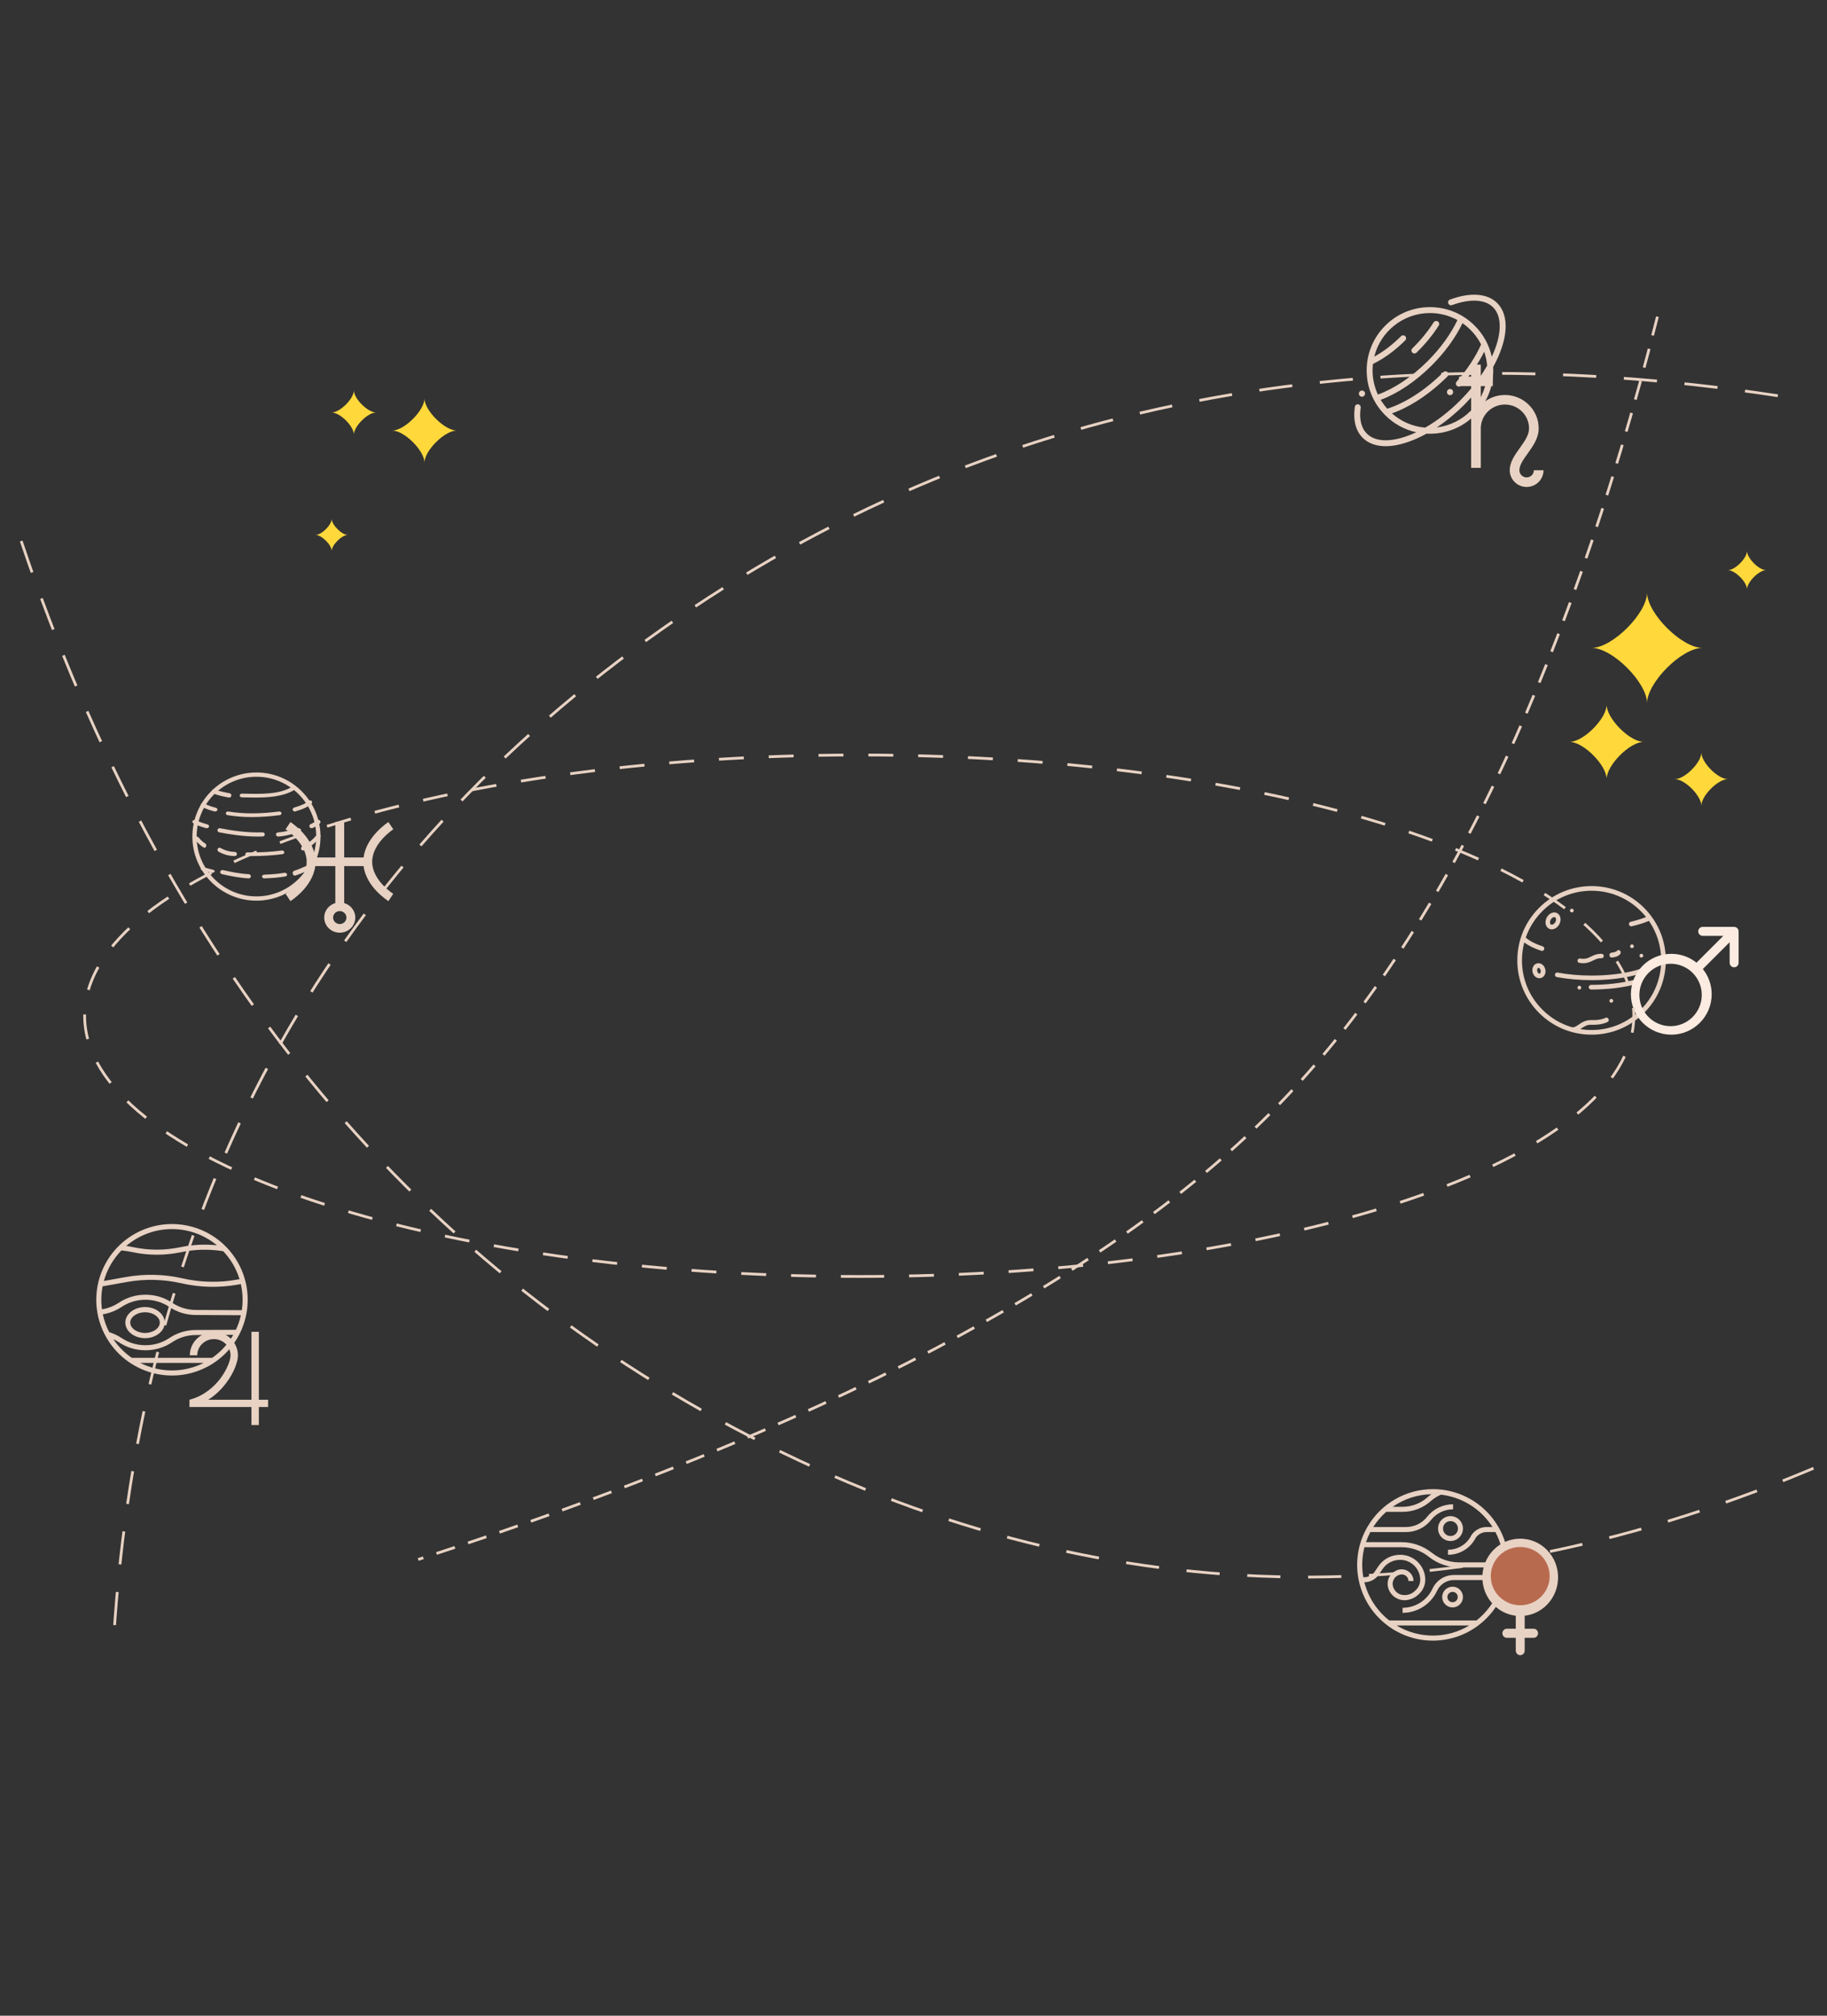 <?xml version="1.0" encoding="UTF-8"?>
<svg width="660px" height="728px" viewBox="0 0 660 728" version="1.1" xmlns="http://www.w3.org/2000/svg" xmlns:xlink="http://www.w3.org/1999/xlink">
    <rect x="0" y="0" width="660" height="728" fill="#333333" stroke="none"/>
    <title>Group 7</title>
    <g id="Login-form" stroke="none" stroke-width="1" fill="none" fill-rule="evenodd">
        <g id="Sign-In" transform="translate(-737, -3)">
            <g id="Group-7" transform="translate(737.992, 4.06)">
                <g id="02" transform="translate(0, 0)">
                    <g id="Group-2" transform="translate(68.503, 277.934)" fill="#E8D2C3" fill-rule="nonzero">
                        <path d="M23.143,0 C10.382,0 0,10.384 0,23.148 C0,35.912 10.382,46.296 23.143,46.296 C35.903,46.296 46.285,35.912 46.285,23.148 C46.285,10.384 35.903,0 23.143,0 Z M23.143,44.752 C11.233,44.752 1.543,35.06 1.543,23.148 C1.543,11.235 11.233,1.543 23.143,1.543 C35.053,1.543 44.742,11.235 44.742,23.148 C44.742,35.06 35.053,44.752 23.143,44.752 Z" id="Shape"></path>
                        <path d="M13.45,7.497 L13.165,7.446 C11.912,7.217 9.816,6.834 8.124,6.102 C7.73,5.932 7.274,6.117 7.106,6.516 C6.938,6.915 7.121,7.377 7.515,7.548 C9.368,8.35 11.572,8.753 12.89,8.993 L13.172,9.045 C13.219,9.054 13.266,9.058 13.312,9.058 C13.68,9.058 14.007,8.792 14.074,8.413 C14.151,7.985 13.872,7.575 13.45,7.497 Z" id="Path"></path>
                        <path d="M37.082,5.311 C36.83,5.01 36.343,4.942 35.994,5.16 C31.548,7.926 24.988,7.787 19.201,7.664 L17.901,7.638 C17.47,7.632 17.115,7.925 17.105,8.296 C17.097,8.666 17.438,8.973 17.869,8.981 L19.163,9.007 C20.332,9.032 21.558,9.058 22.812,9.058 C27.712,9.058 33.027,8.662 36.907,6.248 C37.255,6.031 37.334,5.612 37.082,5.311 Z" id="Path"></path>
                        <path d="M8.447,12.728 C7.526,12.51 5.769,12.021 4.337,11.195 C3.958,10.976 3.434,11.054 3.17,11.367 C2.904,11.682 2.998,12.115 3.377,12.334 C5.009,13.276 6.966,13.821 7.988,14.063 C8.065,14.081 8.142,14.09 8.218,14.09 C8.584,14.09 8.919,13.891 9.023,13.586 C9.151,13.217 8.892,12.833 8.447,12.728 Z" id="Path"></path>
                        <path d="M32.19,14.663 C32.13,14.298 31.739,14.048 31.314,14.097 C24.15,14.987 18.498,14.988 12.991,14.102 C12.569,14.032 12.166,14.274 12.088,14.637 C12.009,15 12.287,15.348 12.707,15.416 C15.553,15.874 18.429,16.103 21.514,16.103 C24.589,16.103 27.871,15.875 31.535,15.42 C31.957,15.368 32.252,15.029 32.19,14.663 Z" id="Path"></path>
                        <path d="M43.067,10.293 C42.786,10.003 42.314,9.987 42.013,10.257 C41.002,11.165 39.235,11.98 36.759,12.68 C36.364,12.792 36.138,13.192 36.253,13.573 C36.349,13.886 36.646,14.09 36.969,14.09 C37.038,14.09 37.108,14.081 37.178,14.06 C39.916,13.286 41.83,12.387 43.029,11.31 C43.331,11.039 43.347,10.583 43.067,10.293 Z" id="Path"></path>
                        <path d="M5.45,18.757 C3.714,18.279 2.368,17.777 1.336,17.224 C0.938,17.012 0.403,17.102 0.141,17.426 C-0.12,17.751 -0.009,18.188 0.389,18.401 C1.546,19.021 3.021,19.574 4.899,20.091 C4.991,20.117 5.084,20.129 5.175,20.129 C5.535,20.129 5.871,19.943 5.992,19.649 C6.144,19.28 5.901,18.881 5.45,18.757 Z" id="Path"></path>
                        <path d="M25.354,21.622 C19.68,21.829 14.161,20.94 9.985,20.142 C9.563,20.064 9.154,20.325 9.071,20.73 C8.987,21.135 9.261,21.528 9.682,21.608 C13.514,22.34 18.459,23.148 23.662,23.148 C24.243,23.148 24.827,23.137 25.413,23.116 C25.843,23.1 26.177,22.753 26.161,22.34 C26.144,21.928 25.778,21.603 25.354,21.622 Z" id="Path"></path>
                        <path d="M39.22,20.713 C39.117,20.307 38.675,20.054 38.232,20.148 C37.224,20.362 36.373,20.583 35.623,20.777 C34.147,21.159 32.871,21.488 30.938,21.642 C30.485,21.677 30.15,22.043 30.189,22.458 C30.226,22.851 30.586,23.148 31.008,23.148 C31.032,23.148 31.056,23.147 31.08,23.145 C33.168,22.98 34.513,22.632 36.07,22.229 C36.838,22.03 37.633,21.825 38.604,21.619 C39.047,21.525 39.323,21.119 39.22,20.713 Z" id="Path"></path>
                        <path d="M46.147,17.453 C45.899,17.096 45.399,17.002 45.03,17.243 C44.799,17.394 44.581,17.548 44.367,17.7 C43.828,18.081 43.362,18.411 42.786,18.617 C42.369,18.767 42.157,19.215 42.31,19.619 C42.43,19.934 42.739,20.129 43.065,20.129 C43.158,20.129 43.252,20.113 43.345,20.079 C44.132,19.797 44.734,19.37 45.317,18.958 C45.515,18.817 45.717,18.675 45.931,18.535 C46.299,18.294 46.396,17.81 46.147,17.453 Z" id="Path"></path>
                        <path d="M4.65,25.638 C3.726,25.105 3.169,24.496 2.325,23.572 L2.128,23.357 C1.853,23.058 1.429,23.082 1.18,23.413 C0.931,23.744 0.952,24.254 1.226,24.554 L1.422,24.768 C2.286,25.713 2.969,26.46 4.07,27.094 C4.163,27.149 4.262,27.174 4.359,27.174 C4.609,27.174 4.849,27.005 4.965,26.714 C5.125,26.312 4.984,25.83 4.65,25.638 Z" id="Path"></path>
                        <path d="M33.196,28.75 C33.133,28.386 32.736,28.133 32.308,28.187 C28.14,28.711 24.548,28.905 19.911,28.848 C19.451,28.857 19.124,29.137 19.118,29.506 C19.112,29.876 19.458,30.178 19.89,30.183 C20.405,30.189 20.908,30.193 21.4,30.193 C25.422,30.193 28.744,29.985 32.536,29.508 C32.964,29.455 33.26,29.115 33.196,28.75 Z" id="Path"></path>
                        <path d="M46.032,22.319 C45.732,22.05 45.285,22.091 45.033,22.411 C43.625,24.192 41.667,25.769 39.658,26.737 C39.302,26.909 39.144,27.357 39.305,27.736 C39.424,28.015 39.682,28.18 39.951,28.18 C40.05,28.18 40.149,28.158 40.243,28.113 C42.438,27.055 44.579,25.33 46.119,23.382 C46.371,23.063 46.332,22.587 46.032,22.319 Z" id="Path"></path>
                        <path d="M15.317,28.683 C12.477,28.683 10.293,27.314 10.271,27.299 C9.912,27.069 9.427,27.164 9.188,27.51 C8.947,27.857 9.045,28.326 9.404,28.557 C9.508,28.623 11.988,30.193 15.317,30.193 C15.749,30.193 16.099,29.854 16.099,29.437 C16.099,29.021 15.749,28.683 15.317,28.683 Z" id="Path"></path>
                        <path d="M7.473,35.128 C6.722,34.969 5.876,34.735 5.057,34.51 C4.742,34.422 4.431,34.337 4.129,34.257 C3.709,34.144 3.236,34.289 3.073,34.579 C2.912,34.87 3.121,35.197 3.541,35.309 C3.838,35.388 4.143,35.473 4.453,35.558 C5.302,35.792 6.18,36.033 6.993,36.207 C7.073,36.223 7.154,36.231 7.233,36.231 C7.583,36.231 7.906,36.076 8.013,35.833 C8.146,35.535 7.904,35.22 7.473,35.128 Z" id="Path"></path>
                        <path d="M20.383,36.736 C17.162,36.567 14.243,35.961 11.032,35.245 C10.608,35.149 10.182,35.402 10.083,35.809 C9.984,36.215 10.248,36.621 10.673,36.715 C13.836,37.42 16.953,38.068 20.296,38.243 C20.311,38.244 20.325,38.244 20.34,38.244 C20.757,38.244 21.105,37.933 21.129,37.532 C21.153,37.115 20.819,36.759 20.383,36.736 Z" id="Path"></path>
                        <path d="M34.195,36.774 C34.107,36.41 33.675,36.172 33.229,36.244 C30.544,36.674 28.881,36.79 25.94,36.903 C25.485,36.921 25.135,37.235 25.156,37.605 C25.177,37.964 25.54,38.244 25.978,38.244 C25.991,38.244 26.004,38.244 26.016,38.244 C29.043,38.127 30.758,38.007 33.546,37.561 C33.992,37.489 34.283,37.137 34.195,36.774 Z" id="Path"></path>
                        <path d="M43.215,33.784 C43.062,33.326 42.614,33.095 42.214,33.271 C41.828,33.441 41.435,33.616 41.04,33.793 C39.609,34.435 38.129,35.099 36.805,35.49 C36.391,35.612 36.141,36.096 36.248,36.572 C36.339,36.972 36.654,37.238 36.999,37.238 C37.064,37.238 37.129,37.229 37.193,37.21 C38.608,36.793 40.132,36.109 41.606,35.448 C41.997,35.272 42.386,35.098 42.767,34.931 C43.168,34.755 43.368,34.242 43.215,33.784 Z" id="Path"></path>
                    </g>
                    <g id="Group-4" transform="translate(33.789, 441.02)" fill="#E8D2C3" fill-rule="nonzero">
                        <path d="M27.341,3.6130748e-06 C14.726,0.018 3.757,8.655 0.773,20.917 L0.752,20.917 L0.761,20.965 C-0.842,27.609 0.108,34.612 3.424,40.587 L3.424,40.595 L3.432,40.595 C10.741,53.814 27.377,58.603 40.59,51.29 C53.803,43.977 58.588,27.332 51.279,14.113 C46.462,5.4 37.293,-0.005 27.341,3.6130748e-06 Z M27.341,1.824 C33.275,1.818 39.024,3.891 43.589,7.683 C39.165,7.219 34.695,7.451 30.343,8.368 C24.758,9.551 18.987,9.551 13.403,8.368 C12.551,8.186 11.688,8.044 10.824,7.917 C15.427,3.981 21.285,1.82 27.341,1.824 Z M27.341,52.884 C23.356,52.887 19.426,51.95 15.871,50.149 L38.811,50.149 C35.256,51.95 31.326,52.887 27.341,52.884 Z M41.87,48.325 L12.812,48.325 C10.202,46.511 7.95,44.228 6.171,41.593 C6.858,41.913 7.52,42.284 8.153,42.701 C10.975,44.588 14.294,45.593 17.688,45.59 L17.856,45.59 C21.267,45.59 24.6,44.574 27.432,42.672 C29.929,41.004 32.861,40.106 35.864,40.09 L49.479,40.021 C47.587,43.317 44.988,46.154 41.87,48.325 Z M50.436,38.192 L35.855,38.266 C32.477,38.286 29.181,39.301 26.377,41.184 C23.855,42.87 20.889,43.769 17.855,43.766 L17.688,43.766 C14.654,43.769 11.687,42.871 9.164,41.184 C7.78,40.265 6.27,39.554 4.681,39.07 C3.619,37.028 2.841,34.85 2.367,32.597 C4.797,32.205 7.115,31.298 9.164,29.935 C11.687,28.249 14.654,27.351 17.688,27.354 L17.856,27.354 C20.907,27.354 23.89,28.263 26.422,29.965 C29.216,31.832 32.496,32.837 35.856,32.854 L52.235,32.937 C51.83,34.749 51.228,36.512 50.438,38.192 L50.436,38.192 Z M52.858,27.354 C52.858,28.613 52.765,29.869 52.579,31.114 L35.867,31.03 C32.847,31.012 29.899,30.104 27.392,28.419 C24.569,26.532 21.25,25.527 17.855,25.531 L17.688,25.531 C14.294,25.527 10.975,26.532 8.152,28.419 C6.316,29.64 4.239,30.452 2.062,30.801 C1.68,28.04 1.757,25.234 2.292,22.498 L11.04,20.934 C17.572,19.761 24.273,19.918 30.742,21.396 C37.502,22.941 44.506,23.094 51.327,21.845 L52.214,21.684 C52.64,23.544 52.856,25.446 52.858,27.354 Z M51.003,20.051 C44.424,21.256 37.668,21.108 31.148,19.617 C24.441,18.084 17.493,17.922 10.722,19.139 L2.747,20.564 C3.899,16.406 6.085,12.608 9.101,9.524 C10.413,9.671 11.733,9.88 13.027,10.152 C15.936,10.767 18.9,11.078 21.873,11.08 C24.845,11.078 27.81,10.767 30.718,10.152 C35.703,9.101 40.841,8.99 45.866,9.825 C48.581,12.688 50.594,16.142 51.75,19.915 L51.003,20.051 Z" id="Shape"></path>
                        <path d="M17.609,29.98 C13.684,29.98 10.491,32.501 10.491,35.601 C10.491,38.701 13.684,41.222 17.609,41.222 C21.534,41.222 24.728,38.701 24.728,35.601 C24.728,32.501 21.534,29.98 17.609,29.98 Z M17.609,39.348 C14.716,39.348 12.27,37.632 12.27,35.601 C12.27,33.57 14.716,31.854 17.609,31.854 C20.503,31.854 22.948,33.57 22.948,35.601 C22.948,37.632 20.503,39.348 17.609,39.348 Z" id="Shape"></path>
                    </g>
                    <g id="Group-10" transform="translate(489.278, 536.768)" fill="#E8D2C3" fill-rule="nonzero">
                        <path d="M27.35,2.13423982e-06 C17.586,0.007 8.565,5.22 3.682,13.678 L3.648,13.678 L3.648,13.736 C-3.249,25.708 -0.118,40.947 10.942,49.227 L10.942,49.242 L10.96,49.242 C20.67,56.537 34.031,56.537 43.74,49.242 L43.759,49.242 L43.759,49.227 C55.84,40.168 58.291,23.028 49.235,10.943 C44.07,4.052 35.961,-0.003 27.35,2.13423982e-06 Z M26.832,1.836 C26.324,2.184 25.838,2.561 25.374,2.965 C22.9,5.168 19.704,6.384 16.392,6.383 L12.818,6.383 C16.937,3.515 21.814,1.932 26.832,1.836 Z M27.35,52.889 C22.724,52.894 18.184,51.632 14.223,49.242 L40.486,49.242 C36.523,51.634 31.98,52.895 27.35,52.889 Z M52.611,31.004 L34.933,31.004 C31.624,31.01 28.618,32.934 27.226,35.938 C25.272,40.151 21.054,42.85 16.411,42.859 L16.411,44.683 C21.765,44.672 26.629,41.56 28.882,36.701 C29.975,34.343 32.335,32.832 34.933,32.828 L52.279,32.828 C51.003,38.606 47.763,43.763 43.111,47.418 L11.59,47.418 C7.16,43.938 4.003,39.093 2.608,33.634 C4.711,33.621 6.672,32.572 7.851,30.831 L9.168,28.878 C10.591,26.779 12.964,25.525 15.499,25.533 C19.497,25.51 22.759,28.727 22.793,32.726 C22.771,34.23 22.115,35.654 20.986,36.647 C19.627,38.06 17.599,38.606 15.715,38.066 C14.239,37.568 13.149,36.309 12.868,34.777 C12.622,33.333 13.327,31.894 14.618,31.203 C15.442,30.684 16.483,30.654 17.337,31.124 C18.075,31.552 18.532,32.339 18.539,33.192 L20.362,33.192 C20.355,31.689 19.554,30.302 18.255,29.545 C16.843,28.739 15.106,28.765 13.72,29.614 C11.752,30.681 10.687,32.889 11.076,35.095 C11.475,37.279 13.025,39.076 15.127,39.789 C15.775,40.011 16.456,40.124 17.14,40.123 C19.035,40.07 20.842,39.311 22.207,37.996 C23.718,36.658 24.593,34.744 24.615,32.726 C24.581,27.72 20.504,23.687 15.499,23.709 C12.359,23.701 9.42,25.256 7.659,27.857 L6.341,29.809 C5.488,31.069 4.065,31.82 2.544,31.816 L2.223,31.816 C1.579,28.214 1.719,24.516 2.633,20.973 L16.047,20.973 C19.617,20.978 23.081,22.193 25.872,24.421 C28.985,26.905 32.848,28.262 36.831,28.268 L52.852,28.268 C52.821,29.184 52.74,30.097 52.611,31.004 Z M42.84,17.554 C43.741,16.268 45.212,15.502 46.782,15.502 L49.947,15.502 C51.728,18.884 52.721,22.625 52.852,26.445 L36.831,26.445 C33.261,26.44 29.797,25.225 27.006,22.997 C23.892,20.512 20.029,19.156 16.047,19.15 L3.185,19.15 C3.612,17.895 4.137,16.675 4.753,15.502 L17.657,15.502 C21.181,15.511 24.515,13.901 26.698,11.133 C28.617,8.702 31.546,7.287 34.643,7.295 L34.643,5.471 C30.99,5.462 27.535,7.131 25.271,10 C23.432,12.33 20.625,13.686 17.657,13.678 L5.814,13.678 C7.11,11.644 8.685,9.802 10.494,8.207 L16.392,8.207 C20.151,8.208 23.78,6.828 26.589,4.33 C27.684,3.356 28.932,2.568 30.281,1.997 C37.925,2.89 44.76,7.18 48.887,13.679 L46.782,13.679 C44.589,13.678 42.538,14.762 41.303,16.574 C41.279,16.608 41.258,16.643 41.24,16.68 C39.654,19.879 36.389,21.898 32.82,21.886 L32.82,23.709 C37.057,23.723 40.937,21.34 42.84,17.554 Z" id="Shape"></path>
                        <path d="M38.216,14.24 C38.216,11.757 36.203,9.743 33.72,9.743 C31.237,9.743 29.224,11.757 29.224,14.24 C29.224,16.724 31.237,18.737 33.72,18.737 C36.201,18.734 38.213,16.723 38.216,14.24 Z M31.022,14.24 C31.022,12.75 32.23,11.542 33.72,11.542 C35.21,11.542 36.417,12.75 36.417,14.24 C36.417,15.73 35.21,16.938 33.72,16.938 C32.23,16.938 31.022,15.73 31.022,14.24 Z" id="Shape"></path>
                        <path d="M34.469,42.721 C36.538,42.721 38.216,41.044 38.216,38.974 C38.216,36.904 36.538,35.226 34.469,35.226 C32.4,35.226 30.722,36.904 30.722,38.974 C30.722,41.044 32.4,42.721 34.469,42.721 Z M34.469,37.1 C35.504,37.1 36.342,37.939 36.342,38.974 C36.342,40.008 35.504,40.847 34.469,40.847 C33.434,40.847 32.596,40.008 32.596,38.974 C32.596,37.939 33.435,37.1 34.469,37.1 Z" id="Shape"></path>
                    </g>
                    <g id="Group-8" transform="translate(547.135, 318.968)" fill="#E8D2C3" fill-rule="nonzero">
                        <path d="M45.792,7.858 C40.726,2.791 33.989,0 26.824,0 C19.659,0 12.923,2.791 7.857,7.858 C2.79,12.926 0,19.664 0,26.83 C0,33.997 2.79,40.735 7.857,45.802 C12.923,50.87 19.659,53.661 26.824,53.661 C33.989,53.661 40.726,50.87 45.792,45.802 C50.859,40.735 53.649,33.997 53.649,26.83 C53.649,19.664 50.859,12.926 45.792,7.858 Z M44.604,44.614 C39.855,49.364 33.541,51.98 26.824,51.98 C25.449,51.98 24.09,51.869 22.758,51.653 C22.874,51.576 22.989,51.498 23.103,51.419 C24.167,50.694 25.173,50.007 26.789,50.075 C30.577,50.233 32.542,49.113 32.624,49.065 C33.024,48.832 33.163,48.315 32.929,47.915 C32.695,47.514 32.183,47.377 31.783,47.611 C31.766,47.62 30.108,48.533 26.859,48.396 C24.688,48.306 23.284,49.262 22.157,50.031 C21.11,50.745 20.474,51.139 19.605,50.929 C19.594,50.927 19.583,50.925 19.572,50.923 C15.637,49.744 12.031,47.601 9.045,44.614 C4.295,39.864 1.68,33.548 1.68,26.83 C1.68,24.611 1.967,22.436 2.521,20.346 C3.984,21.487 6.067,22.518 8.645,23.365 C8.732,23.394 8.821,23.407 8.907,23.407 C9.261,23.407 9.589,23.183 9.705,22.829 C9.85,22.388 9.61,21.913 9.169,21.769 C6.43,20.869 4.332,19.779 3.053,18.599 C4.28,15.044 6.307,11.785 9.045,9.047 C13.794,4.296 20.108,1.68 26.824,1.68 C33.541,1.68 39.855,4.296 44.604,9.047 C45.279,9.722 45.91,10.43 46.497,11.165 C44.914,11.823 43.062,12.397 40.973,12.874 C40.521,12.978 40.238,13.428 40.341,13.881 C40.43,14.27 40.776,14.534 41.159,14.534 C41.221,14.534 41.284,14.527 41.347,14.513 C43.698,13.975 45.773,13.317 47.53,12.552 C50.415,16.718 51.969,21.655 51.969,26.83 C51.969,33.548 49.353,39.864 44.604,44.614 Z" id="Shape"></path>
                        <path d="M45.458,30.455 C45.314,30.022 44.843,29.786 44.405,29.928 C43.08,30.359 41.613,30.741 40.047,31.064 C36.088,31.882 31.532,32.313 26.872,32.313 C22.565,32.313 18.312,31.941 14.572,31.237 C14.12,31.152 13.683,31.446 13.597,31.893 C13.511,32.34 13.808,32.772 14.26,32.857 C18.101,33.58 22.462,33.963 26.872,33.963 C31.645,33.963 36.319,33.519 40.388,32.679 C42.015,32.343 43.541,31.945 44.926,31.495 C45.363,31.353 45.601,30.887 45.458,30.455 Z" id="Path"></path>
                        <path d="M41.735,33.988 C37.334,35.089 32.117,35.671 26.649,35.671 C26.183,35.671 25.806,36.049 25.806,36.515 C25.806,36.981 26.183,37.359 26.649,37.359 C32.252,37.359 37.611,36.759 42.144,35.626 C42.596,35.513 42.871,35.054 42.758,34.602 C42.645,34.15 42.187,33.875 41.735,33.988 Z" id="Path"></path>
                        <path d="M22.416,27.731 C22.924,27.813 23.385,27.849 23.806,27.849 C25.401,27.849 26.438,27.336 27.376,26.871 C28.293,26.417 29.084,26.024 30.406,26.045 C30.859,26.05 31.231,25.702 31.238,25.262 C31.246,24.823 30.885,24.461 30.432,24.454 C28.705,24.427 27.603,24.973 26.631,25.454 C25.532,25.998 24.583,26.469 22.686,26.162 C22.239,26.09 21.817,26.382 21.742,26.816 C21.668,27.249 21.97,27.659 22.416,27.731 Z" id="Path"></path>
                        <path d="M34.059,25.812 C34.073,25.812 34.087,25.811 34.102,25.81 C34.484,25.787 36.427,25.615 37.183,24.528 C37.45,24.143 37.391,23.586 37.051,23.284 C36.711,22.982 36.218,23.048 35.951,23.433 C35.749,23.723 34.763,23.993 34.016,24.041 C33.585,24.068 33.254,24.485 33.277,24.974 C33.3,25.446 33.645,25.812 34.059,25.812 Z" id="Path"></path>
                        <path d="M15.052,13.989 C15.473,13.302 15.67,12.515 15.608,11.772 C15.54,10.957 15.156,10.262 14.556,9.864 C13.955,9.467 13.187,9.4 12.449,9.681 C11.776,9.937 11.174,10.456 10.753,11.143 C10.333,11.83 10.136,12.618 10.198,13.36 C10.266,14.175 10.649,14.87 11.25,15.268 C11.605,15.503 12.02,15.623 12.452,15.623 C12.749,15.623 13.056,15.566 13.357,15.451 C14.03,15.195 14.632,14.676 15.052,13.989 Z M12.123,13.841 C11.89,13.687 11.832,13.382 11.818,13.214 C11.787,12.845 11.899,12.421 12.125,12.052 C12.352,11.682 12.673,11.397 13.007,11.27 C13.092,11.237 13.22,11.2 13.357,11.2 C13.466,11.2 13.58,11.224 13.683,11.292 C13.915,11.446 13.974,11.751 13.988,11.919 C14.019,12.288 13.907,12.711 13.68,13.081 L13.68,13.081 C13.454,13.451 13.133,13.736 12.798,13.863 C12.646,13.921 12.356,13.995 12.123,13.841 Z" id="Shape"></path>
                        <path d="M10.11,30.082 C9.96,29.408 9.604,28.811 9.107,28.4 C8.553,27.942 7.864,27.757 7.216,27.893 C6.568,28.03 6.018,28.475 5.708,29.115 C5.431,29.689 5.36,30.376 5.51,31.05 C5.659,31.724 6.015,32.322 6.512,32.733 C6.946,33.092 7.464,33.283 7.98,33.283 C8.122,33.283 8.264,33.269 8.403,33.239 C9.051,33.103 9.601,32.658 9.911,32.018 C10.189,31.444 10.259,30.757 10.11,30.082 L10.11,30.082 Z M8.354,31.303 C8.307,31.4 8.204,31.567 8.04,31.602 C7.876,31.637 7.71,31.526 7.627,31.456 C7.42,31.285 7.261,31.008 7.192,30.696 C7.123,30.384 7.149,30.068 7.265,29.829 C7.312,29.733 7.415,29.565 7.58,29.531 C7.601,29.526 7.622,29.524 7.643,29.524 C7.785,29.524 7.92,29.616 7.992,29.676 C8.199,29.848 8.358,30.125 8.427,30.436 C8.496,30.748 8.47,31.064 8.354,31.303 Z" id="Shape"></path>
                        <path d="M41.425,22.415 C41.603,22.415 41.779,22.342 41.905,22.216 C42.032,22.089 42.104,21.915 42.104,21.737 C42.104,21.557 42.032,21.383 41.905,21.256 C41.779,21.13 41.603,21.057 41.425,21.057 C41.247,21.057 41.071,21.13 40.945,21.256 C40.818,21.383 40.746,21.557 40.746,21.737 C40.746,21.915 40.818,22.089 40.945,22.216 C41.071,22.342 41.247,22.415 41.425,22.415 Z" id="Path"></path>
                        <path d="M44.821,25.812 C45,25.812 45.175,25.739 45.3,25.613 C45.427,25.486 45.5,25.312 45.5,25.132 C45.5,24.954 45.427,24.779 45.3,24.652 C45.175,24.526 45,24.453 44.821,24.453 C44.642,24.453 44.466,24.526 44.341,24.652 C44.214,24.779 44.141,24.954 44.141,25.132 C44.141,25.312 44.214,25.486 44.341,25.613 C44.466,25.739 44.642,25.812 44.821,25.812 Z" id="Path"></path>
                        <path d="M33.955,40.755 C33.777,40.755 33.601,40.828 33.475,40.954 C33.348,41.08 33.276,41.255 33.276,41.435 C33.276,41.613 33.348,41.788 33.475,41.915 C33.601,42.041 33.777,42.114 33.955,42.114 C34.133,42.114 34.309,42.041 34.435,41.915 C34.562,41.788 34.634,41.613 34.634,41.435 C34.634,41.255 34.562,41.08 34.435,40.954 C34.309,40.828 34.134,40.755 33.955,40.755 Z" id="Path"></path>
                        <path d="M19.694,9.51 C19.872,9.51 20.048,9.436 20.174,9.31 C20.301,9.183 20.373,9.009 20.373,8.83 C20.373,8.651 20.301,8.476 20.174,8.349 C20.048,8.223 19.873,8.151 19.694,8.151 C19.515,8.151 19.34,8.223 19.214,8.349 C19.087,8.476 19.015,8.651 19.015,8.83 C19.015,9.009 19.087,9.183 19.214,9.31 C19.34,9.436 19.515,9.51 19.694,9.51 Z" id="Path"></path>
                        <path d="M22.41,36 C22.232,36 22.056,36.073 21.93,36.199 C21.804,36.326 21.731,36.501 21.731,36.679 C21.731,36.859 21.804,37.033 21.93,37.16 C22.056,37.286 22.232,37.359 22.41,37.359 C22.589,37.359 22.764,37.286 22.89,37.16 C23.017,37.033 23.089,36.859 23.089,36.679 C23.089,36.501 23.017,36.326 22.89,36.199 C22.764,36.073 22.589,36 22.41,36 Z" id="Path"></path>
                    </g>
                    <path d="M627.061,335.112 C627.043,334.972 627.012,334.837 626.961,334.711 C626.96,334.708 626.96,334.703 626.959,334.699 C626.959,334.699 626.958,334.698 626.957,334.697 C626.901,334.564 626.824,334.443 626.738,334.331 C626.716,334.305 626.695,334.279 626.673,334.254 C626.58,334.149 626.479,334.052 626.363,333.974 C626.359,333.971 626.356,333.97 626.352,333.968 C626.24,333.894 626.115,333.837 625.984,333.793 C625.952,333.782 625.92,333.772 625.887,333.763 C625.75,333.726 625.609,333.699 625.46,333.699 L614.108,333.699 C613.213,333.699 612.486,334.425 612.486,335.321 C612.486,336.216 613.213,336.943 614.108,336.943 L621.545,336.943 L611.865,346.624 C609.284,344.56 606.106,343.431 602.756,343.431 C594.708,343.431 588.16,349.981 588.16,358.03 C588.16,366.08 594.708,372.629 602.756,372.629 C610.804,372.629 617.352,366.08 617.352,358.03 C617.352,354.681 616.224,351.503 614.158,348.919 L623.839,339.237 L623.839,346.676 C623.839,347.571 624.565,348.298 625.46,348.298 C626.356,348.298 627.082,347.571 627.082,346.676 L627.082,335.321 C627.082,335.287 627.074,335.254 627.072,335.221 C627.07,335.184 627.066,335.148 627.061,335.112 Z M602.5,369.556 C596.287,369.556 591.233,364.501 591.233,358.286 C591.233,352.072 596.287,347.017 602.5,347.017 C605.508,347.017 608.34,348.188 610.469,350.311 C612.596,352.445 613.767,355.278 613.767,358.286 C613.767,364.501 608.713,369.556 602.5,369.556 Z" id="Shape" fill="#FBEBE0" fill-rule="nonzero"></path>
                    <g id="Group-5" transform="translate(488.226, 105.377)" fill="#E8D2C3" fill-rule="nonzero">
                        <path d="M3.159,34.676 C2.579,34.475 1.944,34.781 1.742,35.359 L1.737,35.374 C1.535,35.952 1.842,36.584 2.422,36.786 C2.543,36.828 2.667,36.848 2.788,36.848 C3.249,36.848 3.68,36.56 3.84,36.103 L3.845,36.088 C4.047,35.509 3.74,34.877 3.159,34.676 Z" id="Path"></path>
                        <path d="M51.665,3.037 C49.836,1.207 47.343,0.194 44.256,0.025 C41.39,-0.132 38.14,0.448 34.598,1.749 C34.044,1.952 33.76,2.566 33.963,3.12 C34.166,3.674 34.78,3.958 35.334,3.755 C41.855,1.361 47.257,1.65 50.154,4.548 C53.537,7.931 53.316,14.641 49.678,22.399 C48.752,18.183 46.643,14.311 43.518,11.185 C39.199,6.867 33.458,4.488 27.351,4.488 C21.244,4.488 15.502,6.867 11.184,11.185 C6.866,15.504 4.488,21.246 4.488,27.354 C4.488,33.284 6.73,38.869 10.813,43.142 C10.818,43.148 10.823,43.153 10.829,43.158 C10.946,43.281 11.064,43.402 11.184,43.522 C14.311,46.65 18.184,48.758 22.402,49.685 C21.115,50.287 19.837,50.805 18.578,51.232 C12.336,53.346 7.353,52.966 4.547,50.16 C2.51,48.122 1.742,44.883 2.328,40.794 C2.412,40.21 2.006,39.668 1.422,39.585 C0.838,39.501 0.297,39.907 0.213,40.491 C-0.472,45.272 0.504,49.138 3.036,51.671 C5.057,53.692 7.903,54.713 11.354,54.713 C13.728,54.713 16.389,54.229 19.263,53.256 C21.51,52.494 23.809,51.46 26.111,50.186 C26.522,50.207 26.936,50.22 27.351,50.22 C33.458,50.22 39.199,47.841 43.518,43.522 C47.836,39.204 50.214,33.461 50.214,27.354 C50.214,26.937 50.202,26.522 50.18,26.108 C50.252,25.979 50.323,25.849 50.393,25.719 C52.87,21.149 54.34,16.695 54.642,12.841 C54.967,8.7 53.938,5.31 51.665,3.037 Z M6.624,27.354 C6.624,26.564 6.67,25.785 6.757,25.019 C10.76,23.071 14.782,20.133 18.424,16.491 C18.842,16.074 18.842,15.397 18.424,14.98 C18.007,14.563 17.331,14.563 16.913,14.98 C13.868,18.026 10.555,20.55 7.232,22.369 C9.469,13.339 17.64,6.625 27.351,6.625 C30.944,6.625 34.326,7.545 37.275,9.16 C34.879,14.225 31.177,19.334 26.52,23.993 C20.858,29.655 14.511,33.911 8.546,36.064 C7.314,33.414 6.624,30.463 6.624,27.354 Z M29.806,47.936 C33.222,45.667 36.588,42.903 39.743,39.748 C42.867,36.623 45.646,33.243 47.932,29.8 C46.813,39.275 39.279,46.813 29.806,47.936 Z M38.232,38.236 C34.248,42.221 29.93,45.554 25.624,48.01 C21.04,47.63 16.875,45.752 13.62,42.867 C20.243,40.529 27.465,35.737 33.703,29.499 C34.12,29.081 34.12,28.405 33.703,27.987 C33.286,27.57 32.609,27.57 32.192,27.987 C25.856,34.324 18.509,39.101 11.925,41.183 C11.037,40.193 10.243,39.118 9.556,37.971 C15.729,35.681 22.242,31.293 28.031,25.504 C32.794,20.74 36.601,15.504 39.104,10.29 C41.934,12.246 44.257,14.886 45.83,17.971 C43.836,22.447 40.784,27.084 36.979,31.413 C36.589,31.856 36.633,32.531 37.076,32.921 C37.279,33.099 37.53,33.187 37.781,33.187 C38.077,33.187 38.372,33.064 38.584,32.824 C42.034,28.898 44.894,24.715 46.948,20.603 C47.499,22.197 47.859,23.877 48.004,25.618 C45.527,29.96 42.165,34.303 38.232,38.236 Z" id="Shape"></path>
                        <path d="M30.18,9.65 C29.666,9.341 28.993,9.496 28.675,9.997 C26.603,13.271 24.012,16.433 20.973,19.395 C20.546,19.812 20.546,20.487 20.973,20.903 C21.186,21.111 21.466,21.215 21.746,21.215 C22.026,21.215 22.306,21.111 22.519,20.903 C25.678,17.823 28.375,14.531 30.536,11.117 C30.853,10.616 30.694,9.959 30.18,9.65 Z" id="Path"></path>
                        <path d="M35.397,34.382 C34.963,33.947 34.259,33.947 33.824,34.382 L33.816,34.39 C33.382,34.825 33.382,35.529 33.816,35.963 C34.033,36.181 34.318,36.289 34.602,36.289 C34.887,36.289 35.172,36.181 35.389,35.963 C35.39,35.962 35.396,35.956 35.398,35.954 C35.831,35.52 35.831,34.816 35.397,34.382 Z" id="Path"></path>
                    </g>
                    <path d="M640.757,141.793 C480.649,117.588 342.915,148.259 227.557,233.808 C112.2,319.358 49.714,438.231 40.101,590.429" id="Line-3" stroke="#E8D2C3" stroke-linecap="square" stroke-dasharray="11"></path>
                    <path d="M625.063,152.212 C467.218,129.041 331.436,158.37 217.718,240.2 C104,322.03 42.409,435.744 32.945,581.343" id="Line-3" stroke="#E8D2C3" stroke-linecap="square" stroke-dasharray="11" transform="translate(329.004, 362.942) rotate(-117) translate(-329.004, -362.942) "></path>
                    <path d="M309.397,459.96 C463.935,459.96 589.212,417.798 589.212,365.79 C589.212,313.782 463.935,271.62 309.397,271.62 C154.859,271.62 29.582,313.782 29.582,365.79 C29.582,417.798 154.859,459.96 309.397,459.96 Z" id="Oval" stroke="#E8D2C3" stroke-dasharray="9"></path>
                    <path d="M597.628,113.794 C564.401,245.177 517.769,340.964 457.731,401.157 C397.693,461.35 295.301,514.971 150.554,562.02" id="Line-4" stroke="#E8D2C3" stroke-linecap="square" stroke-dasharray="6"></path>
                    <path d="M553.116,168.779 C553.116,170.206 551.943,171.368 550.501,171.368 C549.059,171.368 547.886,170.206 547.886,168.779 C547.886,166.909 549.339,164.882 550.877,162.737 C552.743,160.132 554.859,157.18 554.859,153.674 C554.859,147.011 549.385,141.591 542.657,141.591 C539.245,141.591 536.157,142.985 533.941,145.227 L533.941,138.397 L538.299,138.397 L538.299,134.945 L533.941,134.945 L533.941,130.629 L530.454,130.629 L530.454,134.945 L526.096,134.945 L526.096,138.397 L530.454,138.397 L530.454,167.916 L533.941,167.916 L533.941,153.674 C533.941,148.915 537.851,145.043 542.657,145.043 C547.463,145.043 551.373,148.915 551.373,153.674 C551.373,156.079 549.751,158.342 548.034,160.738 C546.247,163.231 544.4,165.809 544.4,168.779 C544.4,172.11 547.137,174.82 550.501,174.82 C553.865,174.82 556.602,172.11 556.602,168.779 L553.116,168.779 Z" id="Path" fill="#E8D2C3" fill-rule="nonzero"></path>
                    <path d="M133.46,310.189 C133.46,303.465 141.011,298.499 141.087,298.45 L140.2,297.148 L139.315,295.845 C138.969,296.068 131.316,301.076 130.351,308.628 L123.35,308.628 L123.35,295.82 L120.141,295.82 L120.141,308.628 L112.9,308.628 C111.934,301.076 104.282,296.068 103.935,295.845 L102.165,298.451 C102.242,298.5 109.79,303.434 109.79,310.189 C109.79,316.899 102.257,321.713 102.183,321.76 L103.917,324.389 C104.264,324.172 111.932,319.298 112.899,311.751 L120.141,311.751 L120.141,325.099 C117.823,325.773 116.129,327.865 116.129,330.337 C116.129,333.351 118.648,335.803 121.746,335.803 C124.843,335.803 127.362,333.351 127.362,330.337 C127.362,327.865 125.668,325.773 123.35,325.099 L123.35,311.751 L130.351,311.751 C131.318,319.298 138.986,324.172 139.334,324.389 L141.067,321.76 C140.991,321.712 133.46,316.932 133.46,310.189 Z M124.153,330.337 C124.153,331.628 123.073,332.679 121.746,332.679 C120.418,332.679 119.338,331.628 119.338,330.337 C119.338,329.045 120.418,327.994 121.746,327.994 C123.073,327.994 124.153,329.045 124.153,330.337 Z" id="Shape" fill="#E8D2C3" fill-rule="nonzero"></path>
                    <path d="M92.512,504.48 L92.512,479.951 L89.839,479.951 L89.839,504.48 L74.227,504.48 C77.124,502.661 79.258,500.372 80.715,498.44 C83.648,494.547 84.961,490.629 84.961,488.473 C84.961,483.774 81.075,479.951 76.3,479.951 C71.495,479.951 67.585,483.756 67.585,488.434 L70.258,488.434 C70.258,485.207 72.969,482.581 76.3,482.581 C79.601,482.581 82.287,485.224 82.287,488.473 C82.287,490.194 81.01,493.632 78.567,496.873 C76.514,499.598 72.759,503.115 67.451,504.48 L67.451,507.11 L89.839,507.11 L89.839,513.62 L92.512,513.62 L92.512,507.11 L95.854,507.11 L95.854,504.48 L92.512,504.48 Z" id="Path" fill="#E8D2C3" fill-rule="nonzero"></path>
                    <path d="M557.861,578.508 C563.196,573.058 563.196,564.192 557.861,558.742 C552.527,553.293 543.847,553.293 538.512,558.742 C533.178,564.192 533.178,573.058 538.512,578.508 C540.77,580.815 543.628,582.144 546.577,582.498 L546.577,587.178 L543.358,587.178 C542.469,587.178 541.748,587.914 541.748,588.822 C541.748,589.73 542.469,590.466 543.358,590.466 L546.577,590.466 L546.577,595.098 C546.577,596.006 547.298,596.742 548.187,596.742 C549.076,596.742 549.796,596.006 549.796,595.098 L549.796,590.466 L553.016,590.466 C553.905,590.466 554.625,589.73 554.625,588.822 C554.625,587.914 553.905,587.178 553.016,587.178 L549.796,587.178 L549.796,582.498 C552.746,582.144 555.603,580.815 557.861,578.508 Z" id="Path" fill="#E8D2C3" fill-rule="nonzero"></path>
                    <path d="M540.662,575.627 C536.513,571.522 536.513,564.844 540.662,560.74 C544.811,556.636 551.562,556.635 555.711,560.74 C559.86,564.844 559.86,571.522 555.711,575.627 C551.562,579.731 544.811,579.731 540.662,575.627 Z" id="Path" fill="#B86A4F" fill-rule="nonzero"></path>
                </g>
                <g id="star-(4)" transform="translate(113.008, 139.94)" fill="#FFD83B" fill-rule="nonzero">
                    <g id="Group">
                        <path d="M39.343,26.1 C39.343,21.762 32.045,14.5 27.686,14.5 C32.045,14.5 39.343,7.238 39.343,2.9 C39.343,7.238 46.64,14.5 51,14.5 C46.64,14.5 39.343,21.762 39.343,26.1 Z" id="Path"></path>
                        <path d="M5.829,58 C5.829,55.83 2.18,52.2 0,52.2 C2.18,52.2 5.829,48.57 5.829,46.4 C5.829,48.57 9.477,52.2 11.657,52.2 C9.477,52.202 5.829,55.832 5.829,58 Z" id="Path"></path>
                        <path d="M13.843,15.95 C13.843,12.967 8.826,7.975 5.829,7.975 C8.826,7.975 13.843,2.983 13.843,0 C13.843,2.983 18.859,7.975 21.857,7.975 C18.859,7.975 13.843,12.967 13.843,15.95 Z" id="Path"></path>
                    </g>
                </g>
                <g id="star-(4)" transform="translate(601.508, 243.94) scale(-1, -1) translate(-601.508, -243.94) translate(566.008, 197.94)" fill="#FFD83B" fill-rule="nonzero">
                    <path d="M43,77 C43,69.52 30.48,57 23,57 C30.48,57 43,44.48 43,37 C43,44.48 55.52,57 63,57 C55.52,57 43,69.52 43,77 Z" id="Path"></path>
                    <g id="Group">
                        <path d="M57.61,36.488 C57.61,31.464 49.228,23.055 44.221,23.055 C49.228,23.055 57.61,14.645 57.61,9.621 C57.61,14.645 65.992,23.055 71,23.055 C65.992,23.055 57.61,31.464 57.61,36.488 Z" id="Path"></path>
                        <path d="M6.896,92 C6.896,89.412 2.58,85.081 0,85.081 C2.58,85.081 6.896,80.75 6.896,78.162 C6.896,80.75 11.213,85.081 13.793,85.081 C11.213,85.083 6.896,89.414 6.896,92 Z" id="Path"></path>
                        <path d="M23.387,19.205 C23.387,15.613 17.396,9.603 13.816,9.603 C17.396,9.603 23.387,3.592 23.387,0 C23.387,3.592 29.378,9.603 32.958,9.603 C29.378,9.603 23.387,15.613 23.387,19.205 Z" id="Path"></path>
                    </g>
                </g>
            </g>
        </g>
    </g>
</svg>